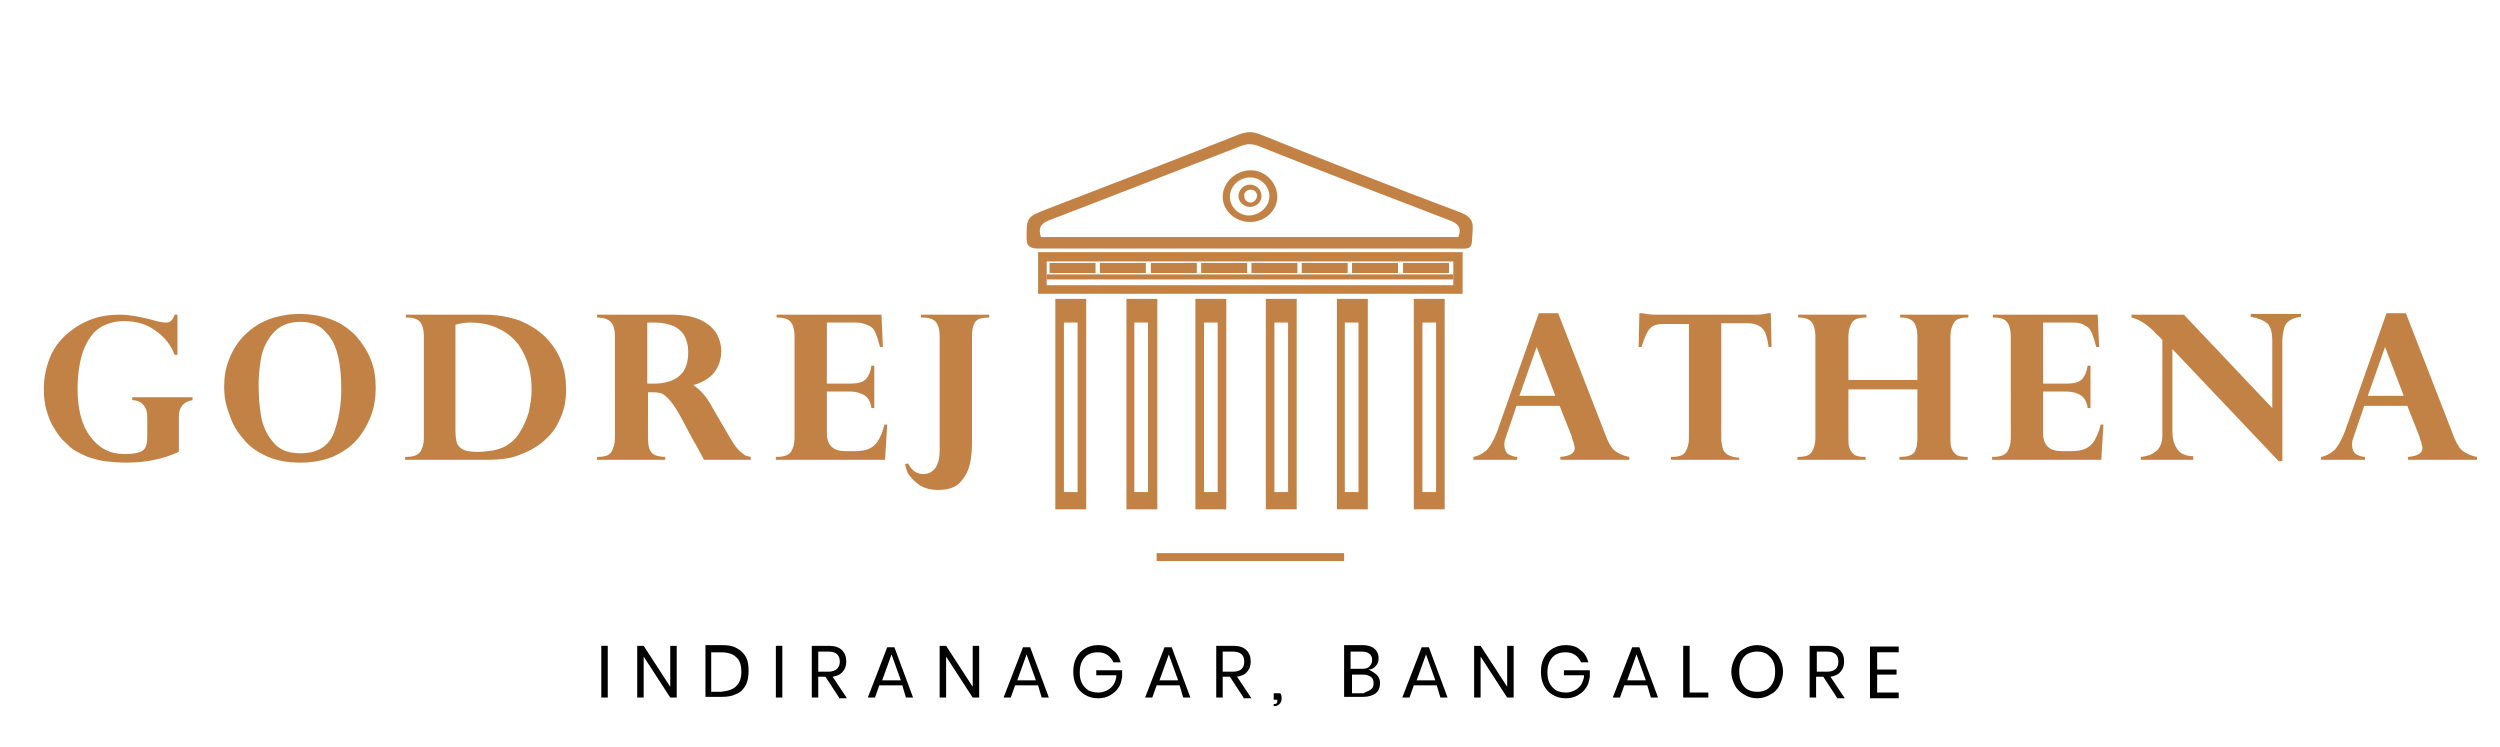 <svg version="1.1" id="Layer_1" xmlns="http://www.w3.org/2000/svg" x="0" y="0" viewBox="0 0 348 104" style="enable-background:new 0 0 348 104" xml:space="preserve"><style>.st48{fill:#c38245}</style><switch><g><path class="st48" d="M161 78.1V77h26.1v1.1H161zM24.7 49.4h-.4c-.5-1.4-1.4-2.5-2.7-3.4-1.2-.9-2.7-1.3-4.3-1.3-1.3 0-2.3.3-3.2.8-.9.5-1.5 1.3-2 2.2-.5.9-.8 1.9-1 3-.2 1.1-.3 2.2-.3 3.4 0 2.9.6 5.2 1.8 6.7 1.2 1.6 2.7 2.4 4.7 2.4 1.4 0 2.3-.2 2.7-.6.4-.4.5-1 .5-1.9v-2.3c0-.5 0-.9-.1-1.2-.1-.4-.3-.7-.6-1-.3-.3-.8-.5-1.4-.5v-.4h8.4v.4c-1.2.2-1.9.9-1.9 2.3v4.9c-2.2 1-4.6 1.5-7.3 1.5-1.1 0-2.1-.1-3-.2s-1.7-.4-2.4-.6c-.7-.3-1.3-.6-1.8-.9-.5-.3-.9-.7-1.3-1.1-.6-.5-1.1-1.2-1.5-1.9-.5-.7-.8-1.5-1.1-2.5-.3-.9-.4-2-.4-3.1 0-1.5.3-2.9.8-4.2.5-1.3 1.3-2.4 2.3-3.3 1-.9 2.1-1.6 3.4-2.1 1.3-.5 2.6-.7 4.1-.7.8 0 1.5.1 2.1.2.6.1 1.6.3 3 .7.4.1.9.2 1.4.2.5 0 .9-.4 1.1-1.1h.4v5.6zM31.2 53.9c0-1.4.2-2.7.7-3.9.5-1.3 1.2-2.4 2.1-3.3.9-.9 2-1.7 3.3-2.2s2.8-.8 4.4-.8c1.7 0 3.2.3 4.5.8 1.3.5 2.4 1.3 3.3 2.2.9 1 1.6 2.1 2.1 3.3s.7 2.6.7 4-.2 2.7-.7 4c-.5 1.2-1.1 2.3-2 3.3-.9 1-2 1.7-3.3 2.3-1.3.5-2.8.8-4.5.8-1.8 0-3.4-.3-4.7-.9-1.3-.6-2.5-1.4-3.3-2.5-.9-1-1.5-2.1-1.9-3.4-.5-1.3-.7-2.5-.7-3.7zm4.8-.3c0 1.4.1 2.7.3 4.1.2 1.3.7 2.6 1.6 3.7.9 1.2 2.2 1.7 3.9 1.7 2.4 0 4-1 4.7-2.9.7-2 1-3.9 1-6 0-1.6-.1-3.1-.4-4.4-.3-1.4-.8-2.6-1.7-3.5-.8-1-2-1.5-3.6-1.5-1.7 0-3 .6-3.9 1.7-.9 1.1-1.4 2.3-1.6 3.6-.2 1.2-.3 2.4-.3 3.5zM56.4 43.8h11c1.8 0 3.4.3 4.9.8 1.4.6 2.6 1.3 3.6 2.3 1 1 1.7 2.1 2.2 3.3.5 1.2.7 2.6.7 4s-.2 2.6-.7 3.8c-.5 1.2-1.1 2.2-2.1 3.1-.9.9-2.1 1.6-3.4 2.1-1.3.6-2.9.8-4.6.8H56.4v-.4c1.1 0 1.7-.2 2.1-.7.3-.5.5-1.1.5-1.9V46.9c0-.8-.1-1.4-.4-1.9-.3-.5-.9-.8-1.9-.8h-.2v-.4zm7 1.4V60c0 .7.1 1.3.2 1.7.2.4.5.7.9.9.4.2 1.1.3 2 .3.8 0 1.5-.1 2.1-.2.6-.1 1.2-.3 1.8-.6.8-.5 1.5-1.1 2-2 .5-.8.9-1.7 1.2-2.7.2-1 .4-2 .4-3.1s-.1-2.2-.4-3.3c-.3-1.1-.8-2.1-1.4-3-.7-.9-1.6-1.7-2.7-2.2-1.1-.6-2.5-.9-4.1-.9-.6 0-1.3.1-2 .3zM90.8 54.6h-.6V61c0 .8.1 1.3.3 1.7.2.4.5.6.8.7.3.1.8.2 1.3.2v.4h-9.5v-.4c1.1 0 1.7-.2 2-.7.3-.5.5-1.1.5-1.9V46.9c0-1-.2-1.7-.6-2.1-.4-.4-1-.6-1.9-.6v-.4h10.5c1.4 0 2.6.2 3.6.6 1 .4 1.8 1 2.4 1.8.5.8.8 1.7.8 2.7 0 .8-.2 1.6-.5 2.2-.3.6-.8 1.2-1.4 1.6s-1.2.7-2 .9c.9.6 1.9 1.6 2.7 3.2l2.4 4.1c.4.7.8 1.3 1.1 1.6.3.4.7.6.9.8s.6.2.9.3v.4H98c-.6-1.1-1.1-2.1-1.5-2.7-1.1-2.1-1.9-3.6-2.4-4.4-.5-.8-1-1.4-1.5-1.8-.4-.4-1-.5-1.8-.5zm.4-9.7h-1.1v8.5h.9c1.6 0 2.8-.4 3.6-1.1s1.2-1.8 1.2-3.3c0-.9-.2-1.6-.5-2.2-.3-.6-.9-1.1-1.5-1.4-.8-.3-1.6-.5-2.6-.5zM122.7 43.8l.2 4.5h-.4c-.2-.8-.4-1.4-.6-1.9-.2-.5-.5-.9-1-1.1s-1-.4-1.7-.4h-4.1v8.5h3.3c1 0 1.7-.2 2.1-.6.4-.4.7-1.1.8-1.9h.4v5.9h-.4c-.1-.9-.5-1.5-1-1.8-.5-.3-1.2-.5-1.9-.5h-3.3v5.8c0 1.7.9 2.5 2.6 2.5h1.2c.8 0 1.5-.1 2-.3.5-.2 1-.6 1.3-1.1.3-.5.7-1.3.9-2.3h.4l-.3 4.9H108v-.4c1.1 0 1.7-.2 2.1-.7.3-.5.5-1.1.5-1.9V46.9c0-.7-.1-1.4-.4-1.9-.3-.5-.9-.8-2-.8h-.1v-.4h14.6zM130.8 62.7V46.8c0-.7-.1-1.3-.4-1.8-.3-.5-.9-.8-2-.8h-.2v-.4h9.5v.4c-1.1 0-1.7.2-2 .7-.3.5-.4 1.1-.4 1.9v15.1c0 .9-.1 1.8-.3 2.7-.2.9-.6 1.7-1.3 2.5-.7.8-1.8 1.1-3.2 1.1-.9 0-1.7-.2-2.4-.6-.6-.4-1.1-.9-1.5-1.4s-.5-1.1-.6-1.6l.4-.1c.5 1 1.2 1.5 2.2 1.5 1.4-.1 2.2-1.2 2.2-3.3z"/><g><path class="st48" d="m216.9 43.6 6.8 17.5c.4.9.8 1.5 1.3 1.8.5.3 1.1.6 1.8.7v.4h-9.6v-.4c1.3-.1 2-.5 2-1.2 0-.1 0-.3-.1-.5 0-.2-.1-.4-.2-.7-.1-.2-.1-.4-.1-.4l-1.7-4.3h-6l-1.4 4.1c-.2.5-.3.9-.3 1.3 0 .6.2 1 .5 1.3.4.2.8.4 1.3.4v.4h-6.1v-.4c.6-.1 1.2-.4 1.8-.9.5-.5 1.1-1.5 1.6-2.9l5.7-16.2h2.7zm-5.4 11.5h5l-2.6-6.8-2.4 6.8zM230.4 43.8h14.1c.7 0 1.2-.1 1.6-.2h.4l.1 4.7h-.4c-.2-1.4-.5-2.3-1-2.7-.5-.4-1.1-.6-1.8-.6h-3.8v16c0 .5.1 1 .2 1.4.1.4.4.7.7.9.4.2.9.4 1.6.4v.3h-9.5v-.4c1.1 0 1.7-.2 2-.7.3-.5.5-1.1.5-1.9V45.1h-3.8c-.6 0-1.2.2-1.6.6-.4.4-.8 1.3-1.2 2.6h-.4l.1-4.7h.4c.6.1 1.1.2 1.8.2zM257.3 52.9h9.6v-6c0-.7-.1-1.4-.4-1.9-.3-.5-.9-.8-1.9-.8h-.1v-.4h9.5v.4c-1.1 0-1.7.2-2 .7s-.5 1.1-.5 1.9V61c0 .4 0 .8.1 1.2.1.4.3.7.6 1 .3.3.9.4 1.6.4h.1v.4h-9.5v-.4c1.1 0 1.8-.2 2.1-.7.3-.5.4-1.1.4-1.9v-6.8h-9.6V61c0 .4 0 .9.1 1.2.1.4.3.7.6 1 .3.3.9.4 1.6.4h.1v.4h-9.5v-.4c1.1 0 1.7-.2 2-.7.3-.5.5-1.1.5-1.9V46.9c0-.7-.1-1.4-.4-1.9-.3-.5-.9-.8-1.9-.8h-.1v-.4h9.5v.4c-1 0-1.7.2-2 .7-.3.5-.5 1.1-.5 1.9v6.1zM292 43.8l.2 4.5h-.4c-.2-.8-.4-1.4-.6-1.9-.2-.5-.5-.9-1-1.1-.4-.3-1-.4-1.7-.4h-4.1v8.5h3.3c1 0 1.7-.2 2.1-.6.4-.4.7-1.1.8-1.9h.4v5.9h-.4c-.1-.9-.5-1.5-1-1.8-.5-.3-1.2-.5-1.9-.5h-3.3v5.8c0 1.7.9 2.5 2.6 2.5h1.2c.8 0 1.5-.1 2-.3.5-.2 1-.6 1.3-1.1.3-.5.7-1.3.9-2.3h.4l-.3 4.9h-15.2v-.4c1.1 0 1.7-.2 2.1-.7.3-.5.5-1.1.5-1.9V46.9c0-.7-.1-1.4-.4-1.9-.3-.5-.9-.8-2-.8h-.1v-.4H292zM304 43.8l12.3 13v-9.3c0-1.2-.2-2-.7-2.5-.5-.4-1.2-.7-2.3-.9v-.4h7v.4c-.8.1-1.3.3-1.7.6s-.6.7-.7 1.2c-.1.4-.2 1-.2 1.6v16.7h-.5l-14.8-15.6V60c0 1 .2 1.8.6 2.4.4.7 1.2 1.1 2.3 1.1v.5H298v-.4c2-.2 3-1.2 3-3V47.3c-.1 0-.1-.1-.2-.2l-.4-.4c-.2-.2-.4-.3-.5-.5-1.2-1.2-2.3-1.8-3.2-2v-.4h7.3zM334.9 43.6l6.8 17.5c.4.9.8 1.5 1.3 1.8.5.3 1.1.6 1.8.7v.4h-9.6v-.4c1.3-.1 2-.5 2-1.2 0-.1 0-.3-.1-.5 0-.2-.1-.4-.2-.7-.1-.2-.1-.4-.1-.4l-1.7-4.3h-6l-1.4 4.1c-.2.5-.3.9-.3 1.3 0 .6.2 1 .5 1.3.4.2.8.4 1.3.4v.4h-6.1v-.4c.6-.1 1.2-.4 1.8-.9.5-.5 1.1-1.5 1.6-2.9l5.7-16.2h2.7zm-5.3 11.5h5l-2.6-6.8-2.4 6.8z"/></g><g><path class="st48" d="M146.9 41.6h4.3v29.3h-4.3V41.6zm1.2 26.9h1.9V44.9h-1.9v23.6zM201.8 34.6c3.4 0 3 .4 3.2-2.7.1-1.3-.5-1.9-1.9-2.4-9.3-3.5-18.5-7.1-27.7-10.8-1-.4-1.8-.4-2.9 0-8.8 3.5-17.7 6.9-26.5 10.3-3.1 1.2-3.1 1.2-3.1 4.2 0 1.1.5 1.4 1.7 1.4m.3-1.6c-.4-1.2-.1-1.9 1.3-2.4 8.9-3.4 17.8-6.9 26.6-10.3.8-.3 1.5-.3 2.3 0 8.8 3.5 17.6 6.9 26.5 10.3 1.4.5 1.9 1.1 1.4 2.4h-58.1z"/><path class="st48" d="M174 30.9c-2.1 0-3.8-1.6-3.8-3.5 0-2 1.8-3.7 3.9-3.7 2 0 3.7 1.7 3.7 3.7 0 1.9-1.7 3.5-3.8 3.5zm2.7-3.6c0-1.4-1.2-2.6-2.7-2.6-1.5 0-2.8 1.2-2.8 2.7 0 1.4 1.2 2.6 2.7 2.6 1.6-.1 2.8-1.3 2.8-2.7zM144.5 40.9v-5.8h59.1v5.8h-59.1zm57.8-1.2v-3.3h-56.6v3.3h56.6z"/><path class="st48" d="M145.7 38.2h56.6v.7h-56.6zM146.1 36.6h6.4V38h-6.4zM153.1 36.6h6.4V38h-6.4zM160.2 36.6h6.4V38h-6.4zM167.2 36.6h6.4V38h-6.4zM174.2 36.6h6.4V38h-6.4zM181.2 36.6h6.4V38h-6.4zM188.2 36.6h6.4V38h-6.4zM195.3 36.6h6.4V38h-6.4zM156.8 41.6h4.3v29.3h-4.3V41.6zm1.1 26.9h1.9V44.9h-1.9v23.6zM166.4 41.6h4.3v29.3h-4.3V41.6zm1.2 26.9h1.9V44.9h-1.9v23.6zM176.2 41.6h4.3v29.3h-4.3V41.6zm1.2 26.9h1.9V44.9h-1.9v23.6zM186.1 41.6h4.3v29.3h-4.3V41.6zm1.1 26.9h1.9V44.9h-1.9v23.6zM196.8 41.6h4.3v29.3h-4.3V41.6zm1.2 26.9h1.9V44.9H198v23.6zM174 28.8c-.9 0-1.6-.7-1.6-1.5 0-.9.7-1.6 1.6-1.6.9 0 1.6.7 1.6 1.6 0 .8-.7 1.5-1.6 1.5zm1-1.5c0-.5-.4-.9-.9-.9s-1 .4-.9.9c0 .5.4.9.9.9.4 0 .8-.4.9-.9z"/></g><g><path d="M84.6 89.9v7.2h-.9v-7.2h.9zM94.2 97.1h-.9l-3.7-5.7v5.7h-.9v-7.2h.9l3.7 5.7v-5.7h.9v7.2zM103.8 95.4c-.3.5-.7 1-1.3 1.2-.6.3-1.2.4-2 .4h-2.3v-7.2h2.3c.8 0 1.5.1 2 .4.6.3 1 .7 1.3 1.2.3.5.4 1.2.4 1.9 0 .9-.1 1.5-.4 2.1zm-1.3.1c.5-.5.7-1.2.7-2s-.2-1.6-.7-2c-.5-.5-1.2-.7-2.2-.7H99v5.5h1.3c1-.1 1.7-.3 2.2-.8zM108.9 89.9v7.2h-.9v-7.2h.9zM116.8 97.1l-1.9-2.9h-1v2.9h-.9v-7.2h2.4c.8 0 1.4.2 1.8.6s.6.9.6 1.6c0 .6-.2 1.1-.5 1.4-.3.4-.8.6-1.4.7l2 3h-1.1zm-2.9-3.6h1.4c1 0 1.6-.5 1.6-1.4s-.5-1.4-1.6-1.4h-1.4v2.8zM125.6 95.4h-3.2l-.6 1.7h-1l2.7-7h1l2.6 7h-1l-.5-1.7zm-.2-.7-1.3-3.6-1.3 3.6h2.6zM136.3 97.1h-.9l-3.7-5.7v5.7h-.9v-7.2h.9l3.7 5.7v-5.7h.9v7.2zM144.5 95.4h-3.2l-.6 1.7h-1l2.7-7h1l2.6 7h-1l-.5-1.7zm-.3-.7-1.3-3.6-1.3 3.6h2.6zM154.9 90.5c.6.4.9 1 1.1 1.7h-1c-.2-.4-.5-.8-.8-1-.4-.3-.9-.4-1.4-.4-.5 0-.9.1-1.3.3-.4.2-.7.6-.9 1-.2.4-.3.9-.3 1.5s.1 1.1.3 1.5c.2.4.5.7.9 1 .4.2.9.3 1.4.3.4 0 .8-.1 1.2-.3.4-.2.7-.5.9-.8s.4-.8.4-1.3h-2.8v-.7h3.6v.9c-.1.6-.2 1.1-.5 1.5-.3.5-.7.8-1.2 1.1-.5.3-1.1.4-1.7.4-.7 0-1.3-.2-1.8-.5s-.9-.7-1.2-1.3c-.3-.6-.4-1.2-.4-1.9s.1-1.3.4-1.9.7-1 1.2-1.3c.5-.3 1.1-.5 1.8-.5.9 0 1.6.2 2.1.7zM164.2 95.4H161l-.6 1.7h-1l2.7-7h1l2.6 7h-1l-.5-1.7zm-.2-.7-1.3-3.6-1.3 3.6h2.6zM173.1 97.1l-1.9-2.9h-1v2.9h-.9v-7.2h2.4c.8 0 1.4.2 1.8.6s.6.9.6 1.6c0 .6-.2 1.1-.5 1.4-.3.4-.8.6-1.4.7l2 3h-1.1zm-2.9-3.6h1.4c1.1 0 1.6-.5 1.6-1.4s-.5-1.4-1.6-1.4h-1.4v2.8zM178.4 97.2c0 .4-.1.6-.3.8-.2.2-.4.3-.8.3V98c.2 0 .3 0 .4-.1.1-.1.1-.2.1-.4v-.1h-.5v-.9h.9c.2.2.2.5.2.7zM191.7 94c.3.3.4.7.4 1.1 0 .6-.2 1.1-.6 1.4s-1 .5-1.7.5h-2.7v-7.2h2.6c.7 0 1.3.2 1.6.5.4.3.6.8.6 1.3s-.1.8-.4 1.1c-.2.3-.6.5-1 .5.6.3.9.5 1.2.8zm-3.6-.9h1.5c.5 0 .8-.1 1-.3s.4-.5.4-.9-.1-.7-.4-.9c-.2-.2-.6-.3-1.1-.3H188v2.4zm2.7 2.9c.3-.2.4-.5.4-.9s-.1-.7-.4-.9c-.3-.2-.7-.3-1.1-.3h-1.5v2.6h1.6c.3-.2.7-.3 1-.5zM200 95.4h-3.2l-.6 1.7h-1l2.7-7h1l2.6 7h-1l-.5-1.7zm-.2-.7-1.3-3.6-1.3 3.6h2.6zM210.7 97.1h-.9l-3.7-5.7v5.7h-.9v-7.2h.9l3.7 5.7v-5.7h.9v7.2zM220 90.5c.6.4.9 1 1.1 1.7h-1c-.2-.4-.5-.8-.8-1-.4-.3-.9-.4-1.4-.4-.5 0-.9.1-1.3.3-.4.2-.7.6-.9 1-.2.4-.3.9-.3 1.5s.1 1.1.3 1.5c.2.4.5.7.9 1 .4.2.9.3 1.4.3.4 0 .8-.1 1.2-.3.4-.2.7-.5.9-.8.2-.4.4-.8.4-1.3h-2.8v-.7h3.6v.9c-.1.6-.2 1.1-.5 1.5-.3.5-.7.8-1.2 1.1-.5.3-1.1.4-1.7.4-.7 0-1.3-.2-1.8-.5s-.9-.7-1.2-1.3c-.3-.6-.4-1.2-.4-1.9s.1-1.3.4-1.9.7-1 1.2-1.3c.5-.3 1.1-.5 1.8-.5.9 0 1.6.2 2.1.7zM229.3 95.4h-3.2l-.6 1.7h-1l2.7-7h1l2.6 7h-1l-.5-1.7zm-.2-.7-1.3-3.6-1.3 3.6h2.6zM235.3 96.4h2.5v.7h-3.5v-7.2h.9v6.5zM246.4 90.3c.5.3 1 .7 1.3 1.3.3.6.5 1.2.5 1.9s-.2 1.3-.5 1.9c-.3.6-.7 1-1.3 1.3-.5.3-1.1.5-1.8.5s-1.3-.2-1.8-.5-1-.7-1.3-1.3c-.3-.6-.5-1.2-.5-1.9s.2-1.3.5-1.9c.3-.6.7-1 1.3-1.3.5-.3 1.1-.5 1.8-.5s1.3.2 1.8.5zm-3.1.7c-.4.2-.7.6-.9 1-.2.4-.3.9-.3 1.5s.1 1.1.3 1.5c.2.4.5.8.9 1 .4.2.8.3 1.3.3s.9-.1 1.3-.3c.4-.2.7-.6.9-1s.3-.9.3-1.5-.1-1.1-.3-1.5-.5-.7-.9-1c-.4-.2-.8-.3-1.3-.3-.4 0-.9.1-1.3.3zM255.7 97.1l-1.9-2.9h-1v2.9h-.9v-7.2h2.4c.8 0 1.4.2 1.8.6s.6.9.6 1.6c0 .6-.2 1.1-.5 1.4-.3.4-.8.6-1.4.7l2 3h-1.1zm-2.8-3.6h1.4c1.1 0 1.6-.5 1.6-1.4s-.5-1.4-1.6-1.4h-1.4v2.8zM261.3 90.7v2.5h2.7v.7h-2.7v2.5h3v.8h-4V90h4v.8h-3z"/></g></g></switch></svg>